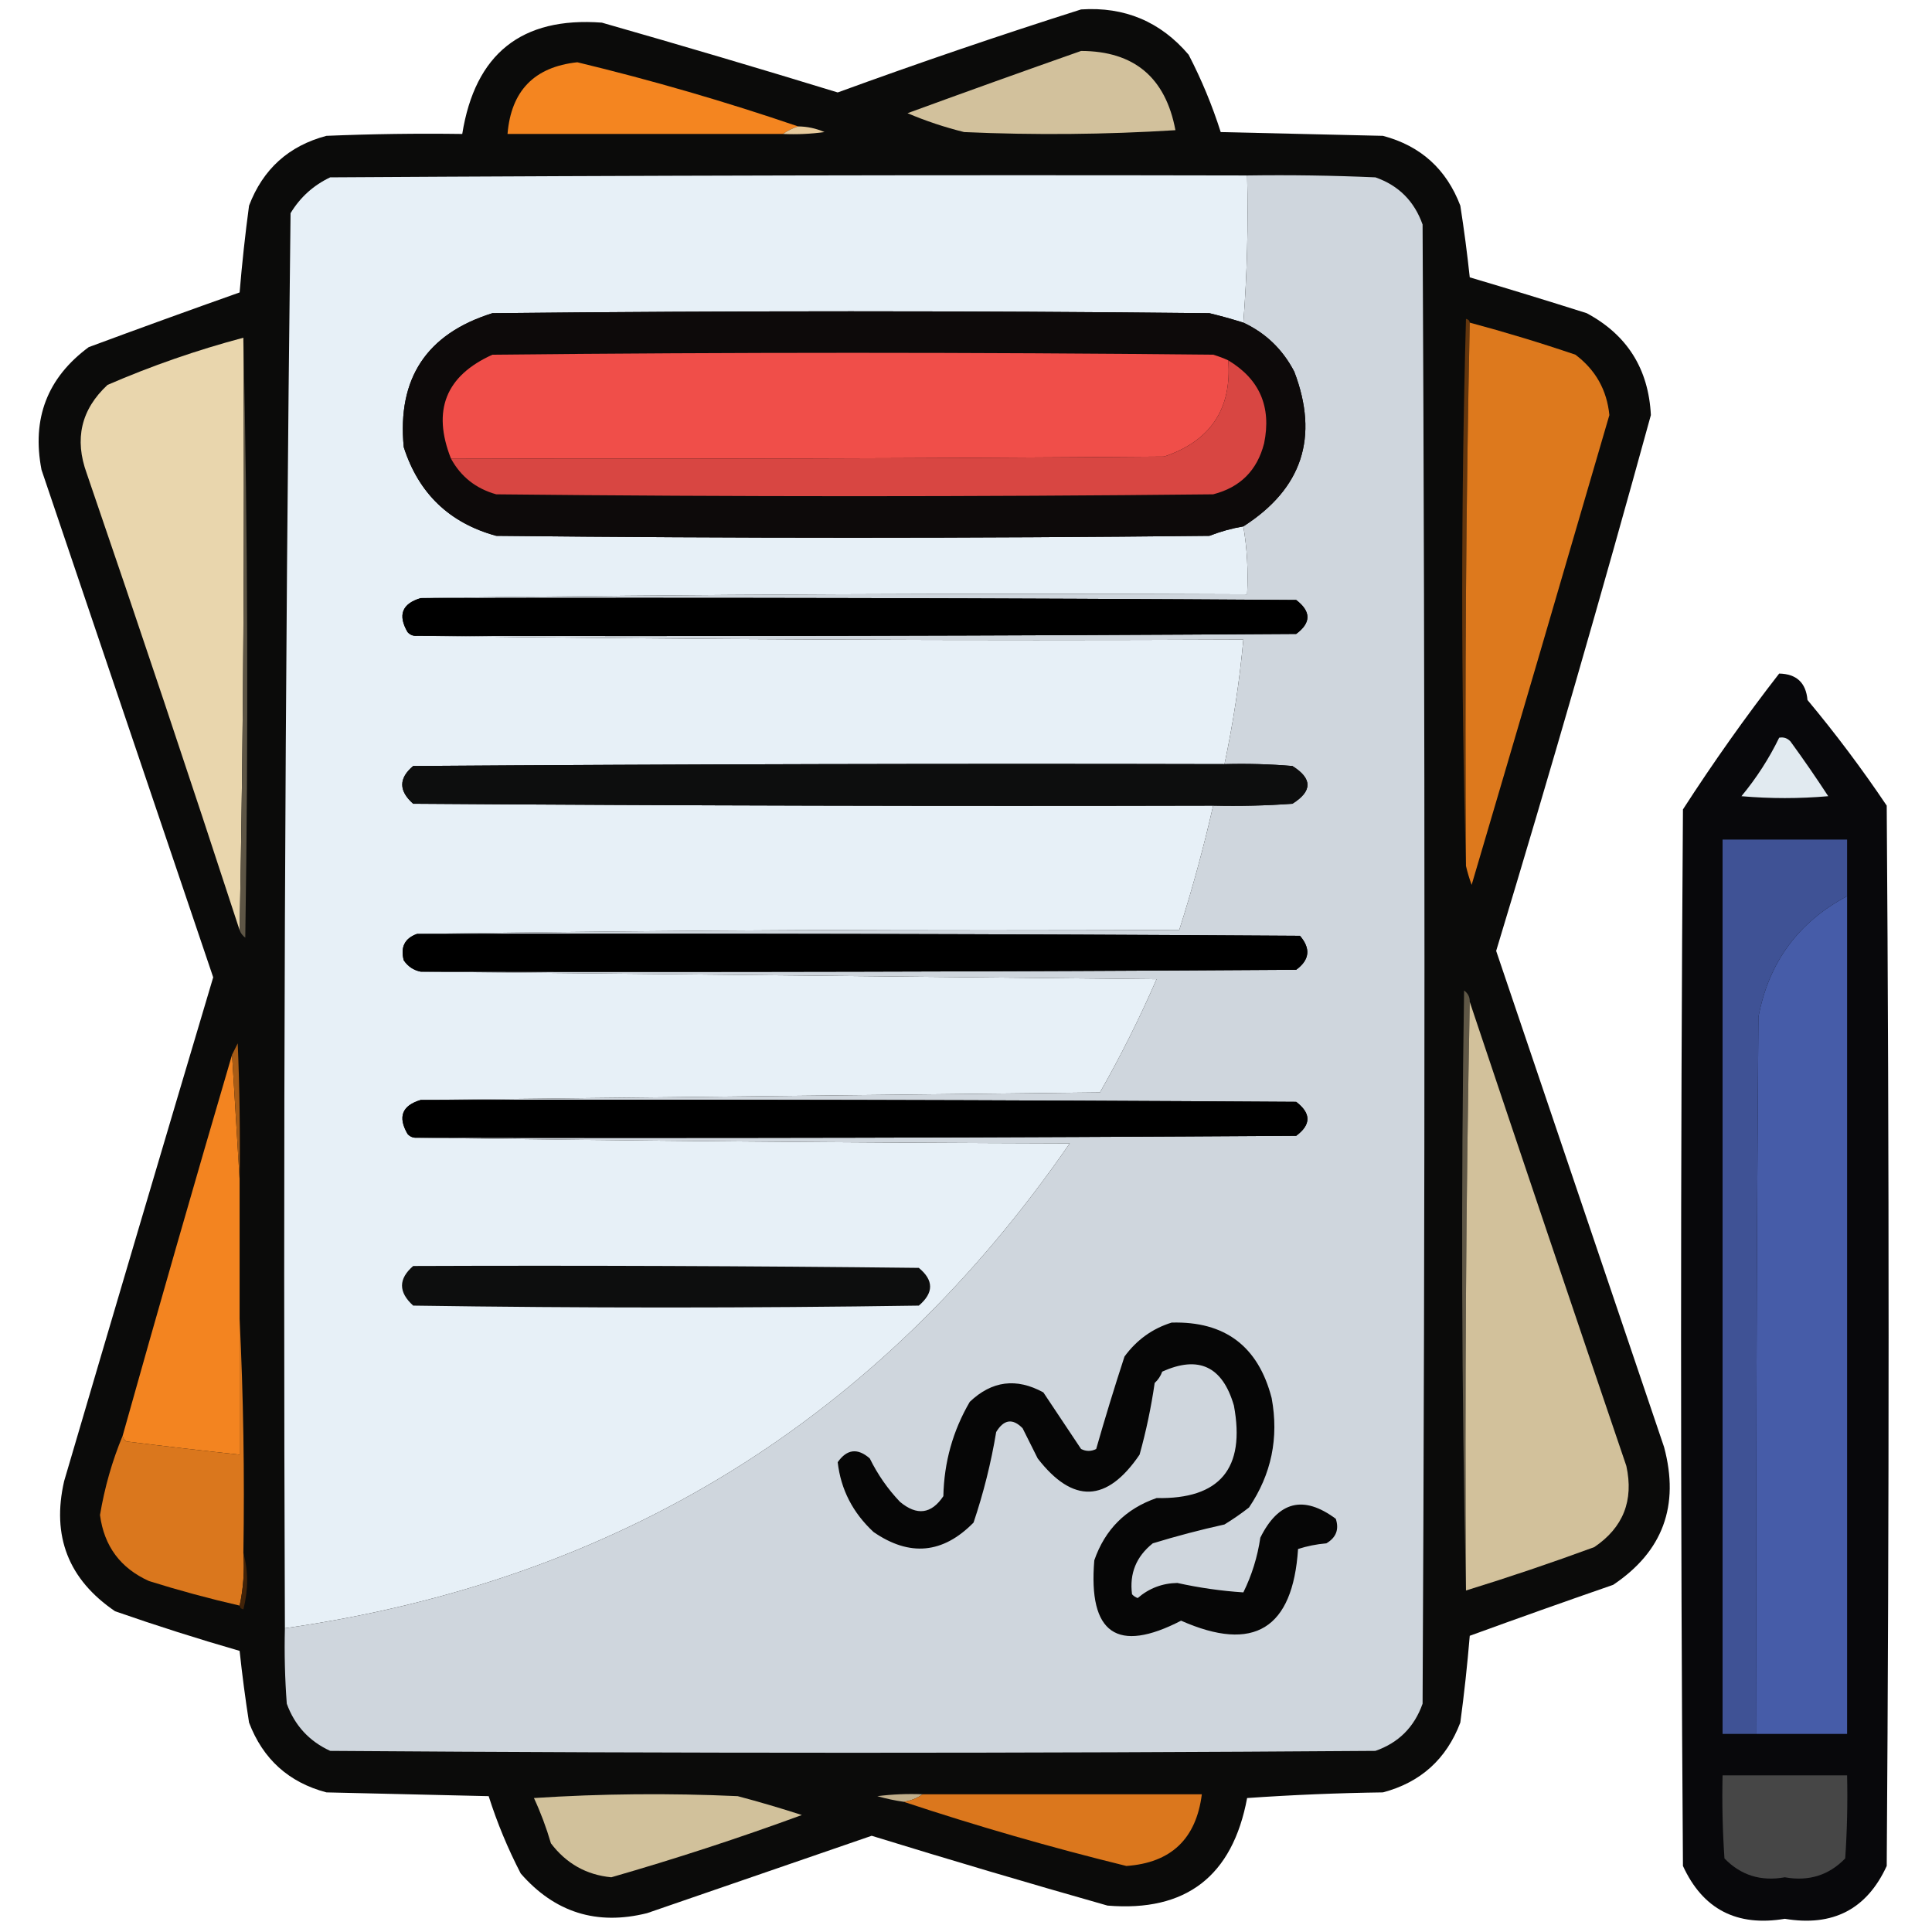 <?xml version="1.0" encoding="UTF-8"?>
<!DOCTYPE svg PUBLIC "-//W3C//DTD SVG 1.1//EN" "http://www.w3.org/Graphics/SVG/1.1/DTD/svg11.dtd">
<svg xmlns="http://www.w3.org/2000/svg" version="1.1" width="512px" height="512px" style="shape-rendering:geometricPrecision; text-rendering:geometricPrecision; image-rendering:optimizeQuality; fill-rule:evenodd; clip-rule:evenodd" xmlns:xlink="http://www.w3.org/1999/xlink">
<g><path style="opacity:0.966" fill="#040403" d="M 286.5,2.5 C 298.044,1.734 307.544,5.734 315,14.5C 318.423,21.108 321.257,27.941 323.5,35C 337.833,35.333 352.167,35.667 366.5,36C 376.478,38.643 383.311,44.809 387,54.5C 387.988,60.802 388.821,67.135 389.5,73.5C 399.858,76.564 410.191,79.73 420.5,83C 431.215,88.752 436.881,97.752 437.5,110C 424.447,157.495 410.78,204.829 396.5,252C 411.333,295.833 426.167,339.667 441,383.5C 445.162,399.027 440.662,411.194 427.5,420C 414.795,424.401 402.129,428.901 389.5,433.5C 388.859,441.203 388.025,448.87 387,456.5C 383.311,466.191 376.478,472.357 366.5,475C 354.486,475.167 342.486,475.667 330.5,476.5C 326.628,497.225 314.294,506.725 293.5,505C 272.57,499.06 251.737,492.894 231,486.5C 211.183,493.328 191.35,500.161 171.5,507C 158.179,510.337 147.012,506.837 138,496.5C 134.577,489.892 131.743,483.059 129.5,476C 115.167,475.667 100.833,475.333 86.5,475C 76.522,472.357 69.689,466.191 66,456.5C 65.013,450.198 64.179,443.865 63.5,437.5C 52.402,434.301 41.402,430.801 30.5,427C 18.142,418.595 13.642,407.095 17,392.5C 30.089,347.977 43.256,303.477 56.5,259C 41.333,214.167 26.167,169.333 11,124.5C 8.373,110.939 12.54,100.106 23.5,92C 36.795,87.068 50.129,82.235 63.5,77.5C 64.141,69.797 64.975,62.13 66,54.5C 69.689,44.809 76.522,38.643 86.5,36C 98.495,35.5 110.495,35.334 122.5,35.5C 125.906,14.245 138.239,4.412 159.5,6C 180.42,11.974 201.253,18.141 222,24.5C 243.448,16.676 264.948,9.343 286.5,2.5 Z"/></g>
<g><path style="opacity:1" fill="#d2c19c" d="M 286.5,13.5 C 300.554,13.546 308.888,20.546 311.5,34.5C 292.842,35.666 274.176,35.833 255.5,35C 250.363,33.732 245.363,32.066 240.5,30C 255.86,24.381 271.194,18.881 286.5,13.5 Z"/></g>
<g><path style="opacity:1" fill="#f48520" d="M 211.5,33.5 C 210.005,33.989 208.671,34.655 207.5,35.5C 183.167,35.5 158.833,35.5 134.5,35.5C 135.444,24.056 141.611,17.723 153,16.5C 172.852,21.288 192.352,26.954 211.5,33.5 Z"/></g>
<g><path style="opacity:1" fill="#e6ca9c" d="M 211.5,33.5 C 213.927,33.523 216.26,34.023 218.5,35C 214.848,35.499 211.182,35.665 207.5,35.5C 208.671,34.655 210.005,33.989 211.5,33.5 Z"/></g>
<g><path style="opacity:1" fill="#e7f0f7" d="M 330.5,46.5 C 330.829,59.677 330.495,72.677 329.5,85.5C 326.546,84.572 323.546,83.739 320.5,83C 257.167,82.333 193.833,82.333 130.5,83C 113.068,88.439 105.235,100.272 107,118.5C 110.939,130.773 119.106,138.606 131.5,142C 194.5,142.667 257.5,142.667 320.5,142C 323.432,140.855 326.432,140.022 329.5,139.5C 330.49,145.31 330.823,151.31 330.5,157.5C 257.331,157.167 184.331,157.501 111.5,158.5C 106.544,159.979 105.377,162.979 108,167.5C 108.671,168.252 109.504,168.586 110.5,168.5C 183.331,169.499 256.331,169.833 329.5,169.5C 328.478,180.609 326.811,191.609 324.5,202.5C 252.833,202.333 181.166,202.5 109.5,203C 105.633,206.249 105.633,209.582 109.5,213C 180.166,213.5 250.833,213.667 321.5,213.5C 318.968,224.627 315.968,235.627 312.5,246.5C 244.998,246.168 177.665,246.501 110.5,247.5C 107.246,248.673 106.08,251.006 107,254.5C 108.129,256.141 109.629,257.141 111.5,257.5C 176.335,258.167 241.335,258.833 306.5,259.5C 302.027,269.779 297.027,279.779 291.5,289.5C 231.335,290.167 171.335,290.833 111.5,291.5C 106.544,292.979 105.377,295.979 108,300.5C 108.671,301.252 109.504,301.586 110.5,301.5C 167.999,302.333 225.665,302.833 283.5,303C 233.101,376.053 163.768,418.887 75.5,431.5C 75.005,306.444 75.505,181.444 77,56.5C 79.552,52.281 83.052,49.114 87.5,47C 168.499,46.5 249.499,46.333 330.5,46.5 Z"/></g>
<g><path style="opacity:1" fill="#cfd6dd" d="M 330.5,46.5 C 341.838,46.334 353.172,46.5 364.5,47C 370.641,49.141 374.807,53.307 377,59.5C 377.667,190.167 377.667,320.833 377,451.5C 374.807,457.693 370.641,461.859 364.5,464C 272.167,464.667 179.833,464.667 87.5,464C 81.939,461.438 78.106,457.272 76,451.5C 75.5,444.842 75.334,438.175 75.5,431.5C 163.768,418.887 233.101,376.053 283.5,303C 225.665,302.833 167.999,302.333 110.5,301.5C 188.167,301.667 265.834,301.5 343.5,301C 347.482,298.048 347.482,295.048 343.5,292C 266.167,291.5 188.834,291.333 111.5,291.5C 171.335,290.833 231.335,290.167 291.5,289.5C 297.027,279.779 302.027,269.779 306.5,259.5C 241.335,258.833 176.335,258.167 111.5,257.5C 188.834,257.667 266.167,257.5 343.5,257C 347.072,254.374 347.405,251.374 344.5,248C 266.501,247.5 188.501,247.333 110.5,247.5C 177.665,246.501 244.998,246.168 312.5,246.5C 315.968,235.627 318.968,224.627 321.5,213.5C 328.508,213.666 335.508,213.5 342.5,213C 347.833,209.667 347.833,206.333 342.5,203C 336.509,202.501 330.509,202.334 324.5,202.5C 326.811,191.609 328.478,180.609 329.5,169.5C 256.331,169.833 183.331,169.499 110.5,168.5C 188.167,168.667 265.834,168.5 343.5,168C 347.482,165.048 347.482,162.048 343.5,159C 266.167,158.5 188.834,158.333 111.5,158.5C 184.331,157.501 257.331,157.167 330.5,157.5C 330.823,151.31 330.49,145.31 329.5,139.5C 345.107,129.513 349.607,115.847 343,98.5C 339.924,92.589 335.424,88.255 329.5,85.5C 330.495,72.677 330.829,59.677 330.5,46.5 Z"/></g>
<g><path style="opacity:1" fill="#0d0a0a" d="M 329.5,85.5 C 335.424,88.255 339.924,92.589 343,98.5C 349.607,115.847 345.107,129.513 329.5,139.5C 326.432,140.022 323.432,140.855 320.5,142C 257.5,142.667 194.5,142.667 131.5,142C 119.106,138.606 110.939,130.773 107,118.5C 105.235,100.272 113.068,88.439 130.5,83C 193.833,82.333 257.167,82.333 320.5,83C 323.546,83.739 326.546,84.572 329.5,85.5 Z"/></g>
<g><path style="opacity:1" fill="#64360d" d="M 389.5,85.5 C 388.501,133.33 388.168,181.33 388.5,229.5C 387.169,181.332 387.169,132.998 388.5,84.5C 389.107,84.624 389.44,84.957 389.5,85.5 Z"/></g>
<g><path style="opacity:1" fill="#dd791d" d="M 389.5,85.5 C 398.918,88.022 408.252,90.855 417.5,94C 422.843,98.02 425.843,103.353 426.5,110C 414.412,151.517 402.246,193.017 390,234.5C 389.392,232.846 388.892,231.179 388.5,229.5C 388.168,181.33 388.501,133.33 389.5,85.5 Z"/></g>
<g><path style="opacity:1" fill="#e9d6ad" d="M 64.5,89.5 C 64.832,142.003 64.499,194.336 63.5,246.5C 50.308,206.091 36.808,165.757 23,125.5C 19.654,116.348 21.487,108.515 28.5,102C 40.197,96.934 52.197,92.768 64.5,89.5 Z"/></g>
<g><path style="opacity:1" fill="#5d5545" d="M 64.5,89.5 C 65.665,142.332 65.832,195.332 65,248.5C 64.283,247.956 63.783,247.289 63.5,246.5C 64.499,194.336 64.832,142.003 64.5,89.5 Z"/></g>
<g><path style="opacity:1" fill="#f04e49" d="M 325.5,95.5 C 326.479,108.363 320.813,116.863 308.5,121C 245.501,121.5 182.501,121.667 119.5,121.5C 114.472,108.738 118.138,99.571 130.5,94C 194.167,93.333 257.833,93.333 321.5,94C 322.901,94.41 324.234,94.91 325.5,95.5 Z"/></g>
<g><path style="opacity:1" fill="#d84642" d="M 325.5,95.5 C 333.824,100.492 336.991,107.825 335,117.5C 333.167,124.667 328.667,129.167 321.5,131C 258.167,131.667 194.833,131.667 131.5,131C 126.112,129.486 122.112,126.319 119.5,121.5C 182.501,121.667 245.501,121.5 308.5,121C 320.813,116.863 326.479,108.363 325.5,95.5 Z"/></g>
<g><path style="opacity:1" fill="#000000" d="M 111.5,158.5 C 188.834,158.333 266.167,158.5 343.5,159C 347.482,162.048 347.482,165.048 343.5,168C 265.834,168.5 188.167,168.667 110.5,168.5C 109.504,168.586 108.671,168.252 108,167.5C 105.377,162.979 106.544,159.979 111.5,158.5 Z"/></g>
<g><path style="opacity:0.971" fill="#020205" d="M 471.5,178.5 C 476.099,178.599 478.599,180.932 479,185.5C 486.487,194.476 493.487,203.809 500,213.5C 500.667,307.167 500.667,400.833 500,494.5C 494.726,505.973 485.726,510.64 473,508.5C 460.274,510.64 451.274,505.973 446,494.5C 445.333,401.167 445.333,307.833 446,214.5C 454.108,201.946 462.608,189.946 471.5,178.5 Z"/></g>
<g><path style="opacity:1" fill="#e1eaf0" d="M 471.5,195.5 C 472.675,195.281 473.675,195.614 474.5,196.5C 477.957,201.246 481.29,206.08 484.5,211C 476.833,211.667 469.167,211.667 461.5,211C 465.477,206.201 468.81,201.035 471.5,195.5 Z"/></g>
<g><path style="opacity:1" fill="#0d0e0e" d="M 324.5,202.5 C 330.509,202.334 336.509,202.501 342.5,203C 347.833,206.333 347.833,209.667 342.5,213C 335.508,213.5 328.508,213.666 321.5,213.5C 250.833,213.667 180.166,213.5 109.5,213C 105.633,209.582 105.633,206.249 109.5,203C 181.166,202.5 252.833,202.333 324.5,202.5 Z"/></g>
<g><path style="opacity:1" fill="#3f5295" d="M 489.5,237.5 C 476.557,244.375 468.724,255.042 466,269.5C 465.5,332.832 465.333,396.166 465.5,459.5C 462.5,459.5 459.5,459.5 456.5,459.5C 456.5,380.5 456.5,301.5 456.5,222.5C 467.5,222.5 478.5,222.5 489.5,222.5C 489.5,227.5 489.5,232.5 489.5,237.5 Z"/></g>
<g><path style="opacity:1" fill="#465ca8" d="M 489.5,237.5 C 489.5,311.5 489.5,385.5 489.5,459.5C 481.5,459.5 473.5,459.5 465.5,459.5C 465.333,396.166 465.5,332.832 466,269.5C 468.724,255.042 476.557,244.375 489.5,237.5 Z"/></g>
<g><path style="opacity:1" fill="#000000" d="M 110.5,247.5 C 188.501,247.333 266.501,247.5 344.5,248C 347.405,251.374 347.072,254.374 343.5,257C 266.167,257.5 188.834,257.667 111.5,257.5C 109.629,257.141 108.129,256.141 107,254.5C 106.08,251.006 107.246,248.673 110.5,247.5 Z"/></g>
<g><path style="opacity:1" fill="#5f5746" d="M 389.5,265.5 C 388.501,317.331 388.168,369.331 388.5,421.5C 387.335,368.668 387.168,315.668 388,262.5C 389.039,263.244 389.539,264.244 389.5,265.5 Z"/></g>
<g><path style="opacity:1" fill="#d2c19b" d="M 389.5,265.5 C 403.227,306.514 417.06,347.514 431,388.5C 433.004,397.649 430.17,404.816 422.5,410C 411.255,414.137 399.921,417.971 388.5,421.5C 388.168,369.331 388.501,317.331 389.5,265.5 Z"/></g>
<g><path style="opacity:1" fill="#f38420" d="M 61.5,279.5 C 62.167,290.5 62.833,301.5 63.5,312.5C 63.5,324.833 63.5,337.167 63.5,349.5C 63.5,361.5 63.5,373.5 63.5,385.5C 53.501,384.424 43.501,383.257 33.5,382C 32.944,381.617 32.611,381.117 32.5,380.5C 41.961,346.782 51.628,313.115 61.5,279.5 Z"/></g>
<g><path style="opacity:1" fill="#000000" d="M 111.5,291.5 C 188.834,291.333 266.167,291.5 343.5,292C 347.482,295.048 347.482,298.048 343.5,301C 265.834,301.5 188.167,301.667 110.5,301.5C 109.504,301.586 108.671,301.252 108,300.5C 105.377,295.979 106.544,292.979 111.5,291.5 Z"/></g>
<g><path style="opacity:1" fill="#a85c16" d="M 63.5,312.5 C 62.833,301.5 62.167,290.5 61.5,279.5C 61.987,278.527 62.487,277.527 63,276.5C 63.5,288.495 63.666,300.495 63.5,312.5 Z"/></g>
<g><path style="opacity:1" fill="#0d0e0e" d="M 109.5,335.5 C 154.168,335.333 198.835,335.5 243.5,336C 247.485,339.286 247.485,342.619 243.5,346C 198.833,346.667 154.167,346.667 109.5,346C 105.552,342.422 105.552,338.922 109.5,335.5 Z"/></g>
<g><path style="opacity:1" fill="#060606" d="M 310.5,350.5 C 324.619,350.115 333.452,356.781 337,370.5C 338.948,381.032 336.948,390.699 331,399.5C 328.92,401.123 326.754,402.623 324.5,404C 318.064,405.424 311.731,407.091 305.5,409C 301.116,412.491 299.282,416.991 300,422.5C 300.414,422.957 300.914,423.291 301.5,423.5C 304.522,420.906 308.022,419.572 312,419.5C 317.823,420.784 323.656,421.618 329.5,422C 331.75,417.433 333.25,412.599 334,407.5C 338.793,397.818 345.46,396.151 354,402.5C 354.92,405.308 354.087,407.475 351.5,409C 348.905,409.226 346.405,409.726 344,410.5C 342.606,431.691 332.272,438.024 313,429.5C 296.043,438.251 288.376,432.918 290,413.5C 292.833,405.333 298.333,399.833 306.5,397C 323.268,397.342 330.102,389.175 327,372.5C 323.997,362.12 317.663,359.12 308,363.5C 307.581,364.672 306.915,365.672 306,366.5C 305.073,372.922 303.739,379.255 302,385.5C 293.341,398.229 284.341,398.562 275,386.5C 273.667,383.833 272.333,381.167 271,378.5C 268.368,375.808 266.034,376.141 264,379.5C 262.639,387.671 260.639,395.671 258,403.5C 249.895,411.76 241.061,412.594 231.5,406C 225.989,400.88 222.823,394.713 222,387.5C 224.451,384.013 227.284,383.68 230.5,386.5C 232.582,390.747 235.249,394.581 238.5,398C 242.988,401.746 246.822,401.246 250,396.5C 250.189,387.503 252.523,379.169 257,371.5C 262.854,365.923 269.354,365.09 276.5,369C 279.833,374 283.167,379 286.5,384C 287.833,384.667 289.167,384.667 290.5,384C 292.841,375.807 295.341,367.641 298,359.5C 301.236,355.082 305.402,352.082 310.5,350.5 Z"/></g>
<g><path style="opacity:1" fill="#da771d" d="M 63.5,349.5 C 64.497,369.993 64.831,390.66 64.5,411.5C 64.82,416.363 64.486,421.03 63.5,425.5C 55.438,423.651 47.438,421.484 39.5,419C 31.926,415.59 27.593,409.757 26.5,401.5C 27.727,394.168 29.727,387.168 32.5,380.5C 32.611,381.117 32.944,381.617 33.5,382C 43.501,383.257 53.501,384.424 63.5,385.5C 63.5,373.5 63.5,361.5 63.5,349.5 Z"/></g>
<g><path style="opacity:1" fill="#412309" d="M 64.5,411.5 C 65.814,416.348 65.814,421.348 64.5,426.5C 63.893,426.376 63.56,426.043 63.5,425.5C 64.486,421.03 64.82,416.363 64.5,411.5 Z"/></g>
<g><path style="opacity:1" fill="#464646" d="M 456.5,470.5 C 467.5,470.5 478.5,470.5 489.5,470.5C 489.666,477.841 489.5,485.174 489,492.5C 484.678,496.973 479.345,498.639 473,497.5C 466.655,498.639 461.322,496.973 457,492.5C 456.5,485.174 456.334,477.841 456.5,470.5 Z"/></g>
<g><path style="opacity:1" fill="#d1c19b" d="M 141.5,476.5 C 159.329,475.338 177.329,475.171 195.5,476C 201.212,477.511 206.879,479.178 212.5,481C 195.833,487.111 179,492.611 162,497.5C 155.407,496.867 150.074,493.867 146,488.5C 144.766,484.285 143.266,480.285 141.5,476.5 Z"/></g>
<g><path style="opacity:1" fill="#c0ae8b" d="M 244.5,475.5 C 243.07,476.537 241.403,477.204 239.5,477.5C 237.146,477.162 234.813,476.662 232.5,476C 236.486,475.501 240.486,475.334 244.5,475.5 Z"/></g>
<g><path style="opacity:1" fill="#db771d" d="M 244.5,475.5 C 269.167,475.5 293.833,475.5 318.5,475.5C 316.997,487.338 310.33,493.671 298.5,494.5C 278.517,489.591 258.85,483.924 239.5,477.5C 241.403,477.204 243.07,476.537 244.5,475.5 Z"/></g>
</svg>
